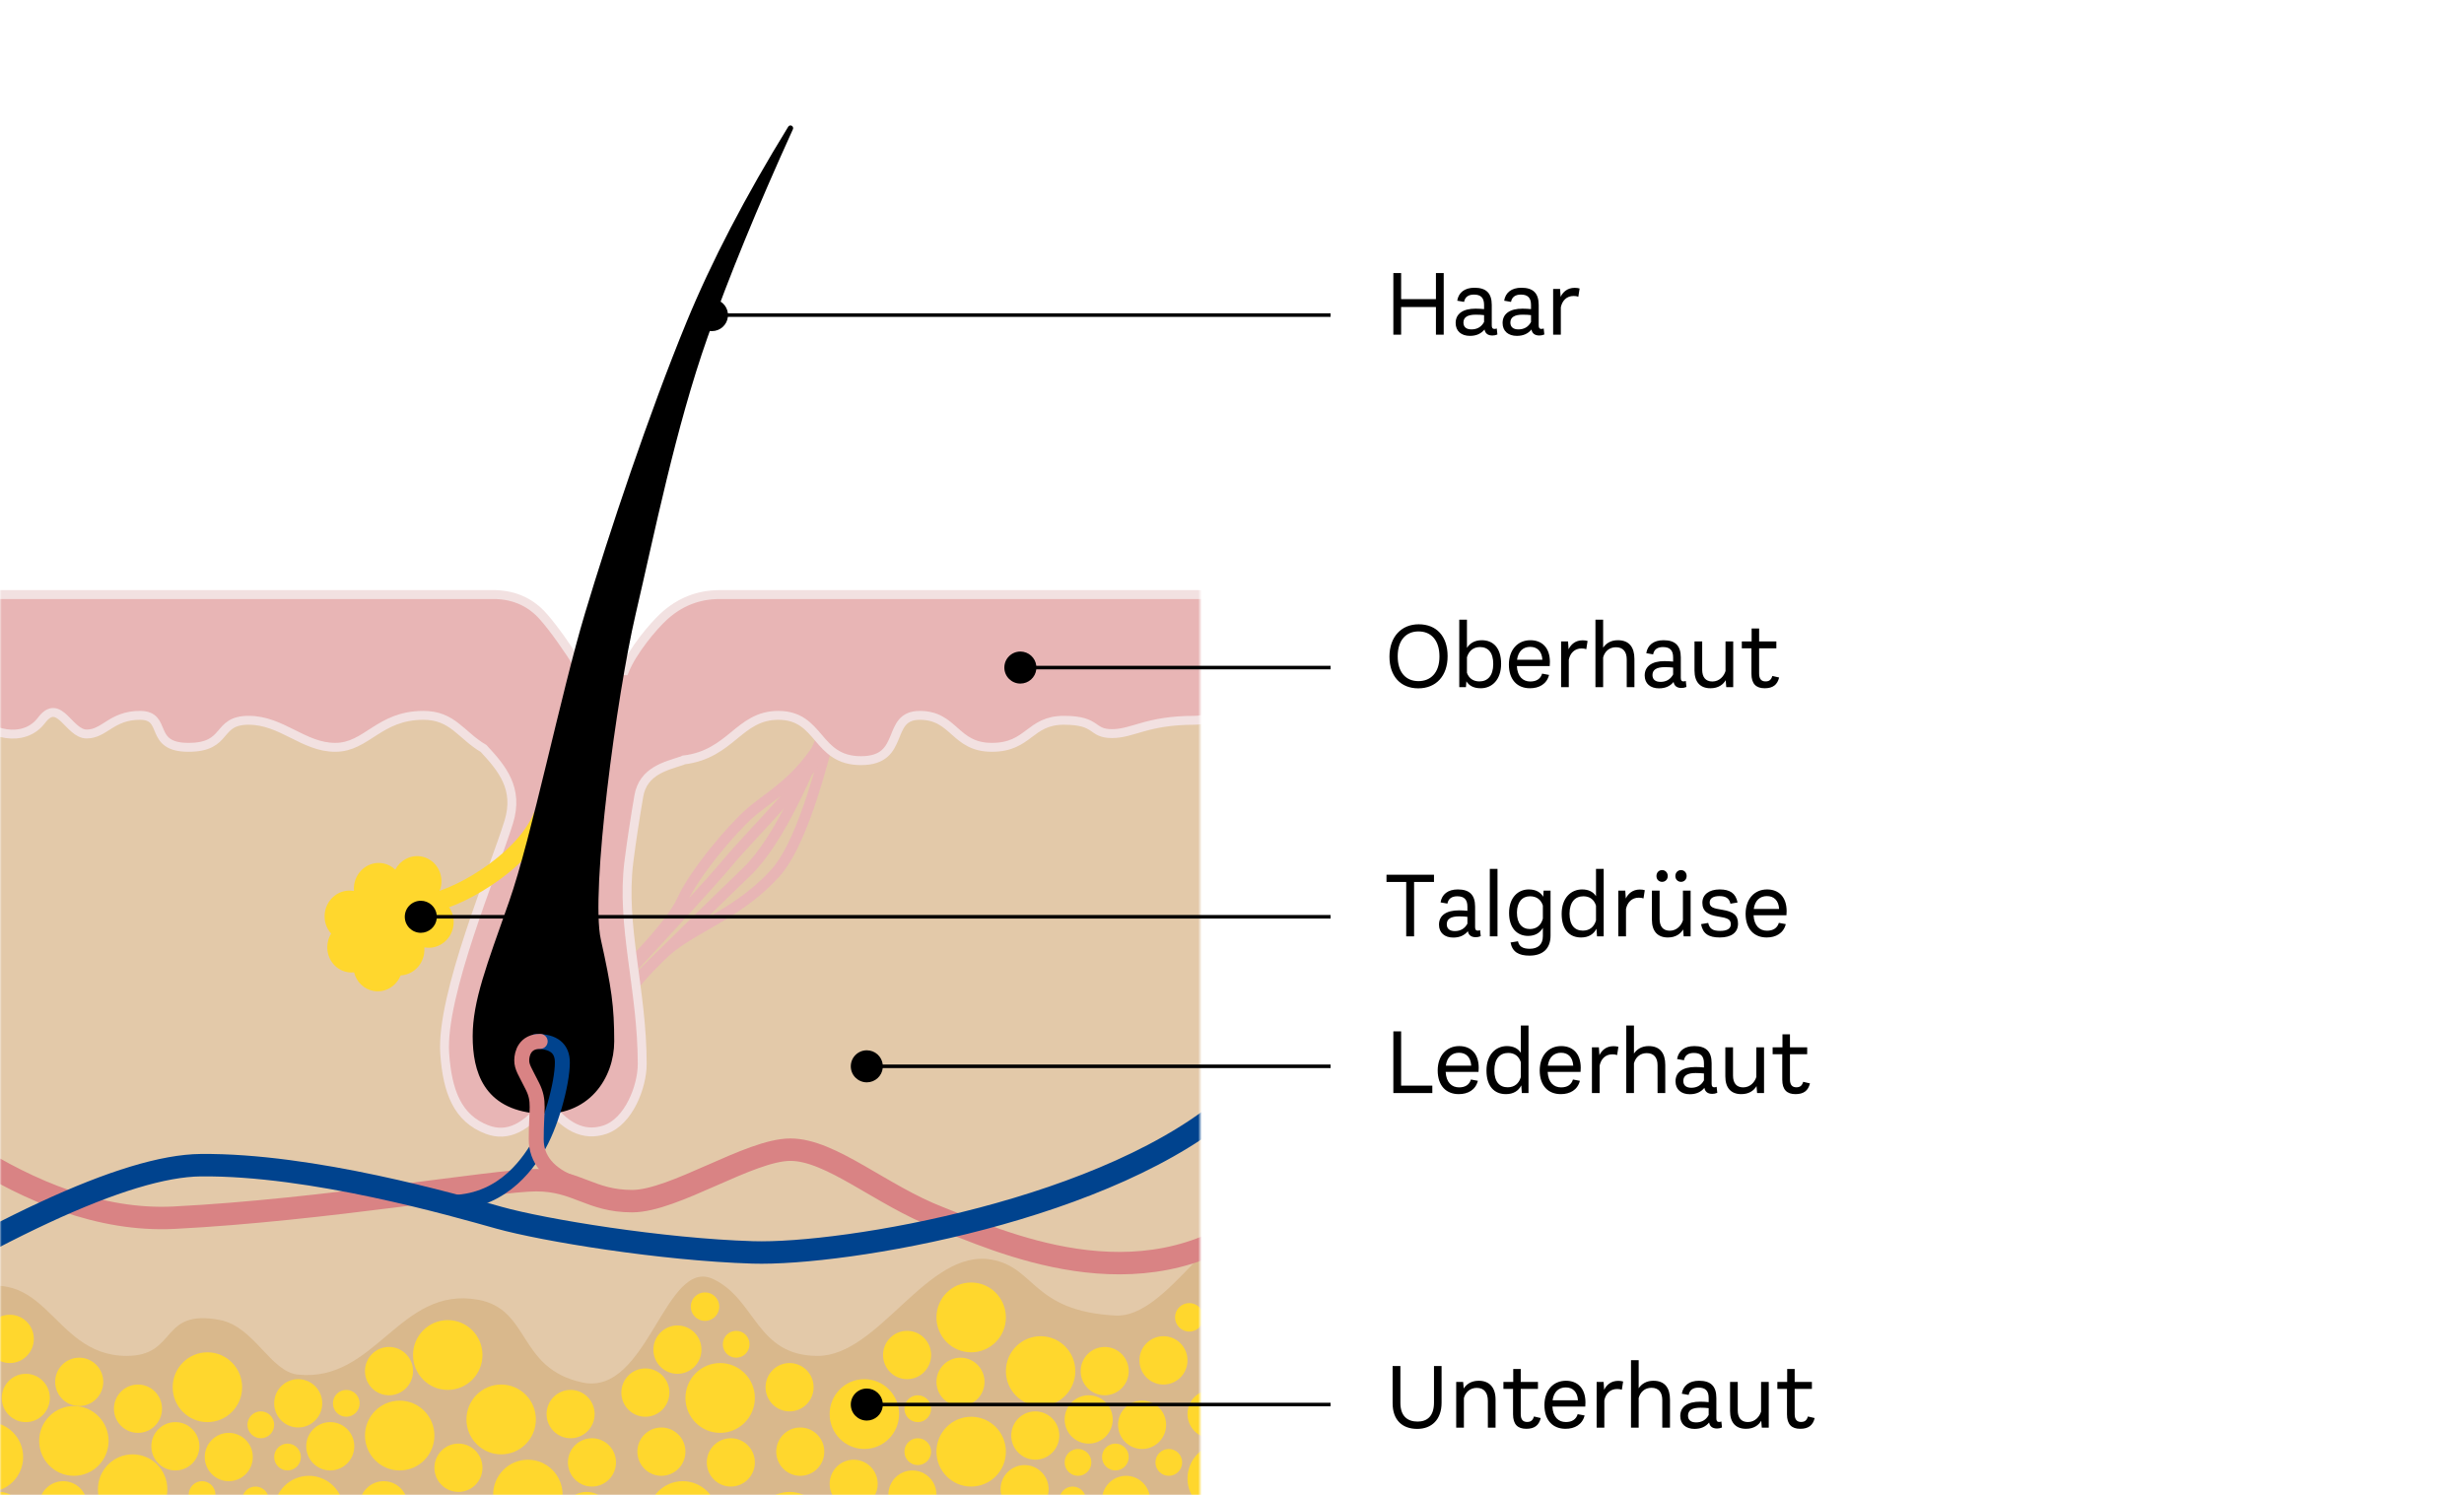 <?xml version="1.0" encoding="UTF-8"?>
<svg xmlns="http://www.w3.org/2000/svg" xmlns:xlink="http://www.w3.org/1999/xlink" width="692px" height="420px" viewBox="0 0 692 420" version="1.1">
  <title>QUESU-3443_QUE_INT_DHT_Illustration_DE_Haut_Fell_20220621</title>
  <desc>Created with Sketch.</desc>
  <defs>
    <rect id="path-1" x="0" y="0" width="337" height="409"></rect>
  </defs>
  <g id="QUESU-3443_QUE_INT_DHT_Illustration_DE_Haut_Fell_20220621" stroke="none" stroke-width="1" fill="none" fill-rule="evenodd">
    <g id="Tier-Special_Haut" transform="translate(0, 11)">
      <g id="Grafik">
        <mask id="mask-2" fill="white">
          <use xlink:href="#path-1"></use>
        </mask>
        <g id="Mask"></g>
        <g mask="url(#mask-2)">
          <g transform="translate(-57, 25)">
            <rect id="Rectangle-Copy-3" stroke="#979797" stroke-width="1.5" fill="#E3C9A9" fill-rule="evenodd" x="29.75" y="150.75" width="379.5" height="247.5"></rect>
            <path d="M225.121,243.018 C231.363,238.236 245.198,224.382 248.619,216.812 C252.04,209.241 262.363,197.012 267.645,192.353 C272.927,187.694 281.33,183.618 288.382,171.388 C293.084,163.235 294.834,157.606 293.634,154.5 C287.412,183.95 281.11,202.197 274.728,209.241 C265.154,219.808 253.63,223.8 245.948,229.624 C240.826,233.506 233.884,241.465 225.121,253.5 C220.96,249.7 220.96,246.206 225.121,243.018 Z" id="Path-103" stroke="#E8B5B5" stroke-width="3" fill="none"></path>
            <path d="M222,249.345 C244.167,225.573 257.303,211.201 261.408,206.23 C267.566,198.773 286.264,180.612 289.192,171.948 C291.145,166.172 293.247,158.856 295.5,150 C285.087,180.805 275.475,200.443 266.665,208.914 C257.854,217.385 243.726,231.247 224.282,250.5" id="Path-104" stroke="#E8B5B5" stroke-width="3" fill="none"></path>
            <path d="M220.363,152.259 C224.154,152.051 228.178,152.062 232.393,152.355 C234.723,146.68 240.435,139.931 243.359,137.23 C247.856,133.077 253.103,131 259.099,131 L409,131 C407.001,154.539 401.505,166.308 392.511,166.308 C379.02,166.308 375.272,170.051 369.276,170.051 C363.28,170.051 365.529,166.308 355.785,166.308 C346.041,166.308 346.041,173.904 335.548,173.904 C325.055,173.904 325.055,164.923 315.312,164.923 C305.568,164.923 311.564,177.646 298.822,177.646 C286.081,177.646 287.58,164.923 275.588,164.923 C264.483,164.923 262.376,175.832 249.033,177.448 C248.893,177.532 248.75,177.598 248.606,177.646 C244.108,179.143 237.608,180.493 236.4,187.631 C235.283,194.239 234.336,200.331 233.615,206.087 C231.358,224.123 237.363,241.926 237.363,262.882 C237.363,269.14 233.615,279.061 226.87,281.306 C220.959,283.274 215.463,280.607 210.381,273.306 C205.047,280.739 199.551,283.406 193.892,281.306 C185.402,278.156 182.649,270.454 181.899,259.975 C180.724,243.544 195.706,208.418 199.888,194.861 C202.767,185.525 198.014,179.82 192.826,174.239 C186.427,170.471 184.178,164.923 175.903,164.923 C163.372,164.923 160.044,173.904 151.14,173.904 C142.236,173.904 136.179,166.308 126.826,166.308 C117.472,166.308 121.369,173.904 109.917,173.904 C98.464,173.904 104.31,164.923 96.306,164.923 C88.301,164.923 86.382,170.162 81.346,170.162 C76.309,170.162 73.671,159.684 68.664,166.308 C63.657,172.933 53.734,170.162 49.237,164.923 C44.74,159.684 38.094,163.426 34.247,170.162 C31.682,174.653 29.933,161.599 29,131 L196.14,131 C201.636,131.162 206.133,133.239 209.631,137.23 C212.525,140.533 216.102,145.542 220.363,152.259 Z" id="Combined-Shape-Copy-8" stroke="#F2E1E1" stroke-width="2.5" fill="#E8B5B5" fill-rule="evenodd"></path>
            <g id="Group-18-Copy" stroke="none" stroke-width="1" fill="none" fill-rule="evenodd" transform="translate(177.63, 215.784) rotate(4) translate(-177.63, -215.784) translate(146.13, 184.284)">
              <g id="Group-14" transform="translate(31.66, 31.699) rotate(5) translate(-31.66, -31.699) translate(3.16, 3.199)">
                <path d="M56.236,0.826 C53.552,13.397 38.178,26.423 29.526,29.821" id="Path-8" stroke="#FFD72D" stroke-width="5.265"></path>
                <path d="M23.781,51.489 C23.062,54.649 20.327,57 17.064,57 C14.232,57 11.799,55.23 10.735,52.698 C10.184,52.845 9.606,52.923 9.011,52.923 C5.199,52.923 2.109,49.715 2.109,45.758 C2.109,44.76 2.305,43.81 2.66,42.948 C1.041,41.636 -1.45519152e-11,39.592 -1.45519152e-11,37.295 C-1.45519152e-11,33.337 3.09,30.129 6.902,30.129 C6.975,30.129 7.048,30.131 7.121,30.133 C6.978,29.559 6.902,28.958 6.902,28.338 C6.902,24.381 9.993,21.172 13.805,21.172 C15.225,21.172 16.546,21.618 17.643,22.382 C18.587,19.591 21.147,17.59 24.158,17.59 C27.97,17.59 31.06,20.798 31.06,24.755 C31.06,26.06 30.724,27.284 30.137,28.338 C30.146,28.355 30.156,28.372 30.165,28.389 C33.586,28.815 36.237,31.838 36.237,35.503 C36.237,39.461 33.147,42.669 29.335,42.669 C29.262,42.669 29.189,42.668 29.116,42.665 C29.259,43.239 29.335,43.841 29.335,44.46 C29.335,47.939 26.947,50.838 23.781,51.489 Z" id="Combined-Shape" fill="#FFD72D"></path>
              </g>
            </g>
            <path d="M42.749,329.054 C70.246,314.618 70.246,344.834 92.579,344.834 C106.959,344.834 101.765,331.502 118.756,334.749 C128.415,336.595 132.927,349.305 140.699,350.094 C162.523,352.31 169.181,325.113 191.22,329.054 C206.11,331.716 202.267,348.405 220.609,352.31 C238.95,356.215 243.787,316.772 257.381,323.293 C269.389,329.054 269.389,344.834 286.65,344.834 C303.91,344.834 317.419,314.618 335.43,317.782 C347.89,319.971 346.8,332.216 370.22,333.503 C384.96,334.314 398.548,304.459 412.728,305.007 C434.241,305.839 437.743,341.844 423.234,413.021 L42.749,418 C24.417,368.326 24.417,338.678 42.749,329.054 Z" id="Path-99-Copy" stroke="none" fill="#D9B88C" fill-rule="evenodd"></path>
            <g id="Group-19" stroke="none" stroke-width="1" fill="none" fill-rule="evenodd" transform="translate(41, 323)">
              <ellipse id="Oval-Copy-33" fill="#FFD72D" cx="144.75" cy="53.256" rx="6.75" ry="6.787"></ellipse>
              <ellipse id="Oval-Copy-27" fill="#FFD72D" cx="288.75" cy="48.732" rx="9.75" ry="9.803"></ellipse>
              <ellipse id="Oval-Copy-34" fill="#FFD72D" cx="141.75" cy="21.584" rx="9.75" ry="9.803"></ellipse>
              <ellipse id="Oval-Copy-35" fill="#FFD72D" cx="156.75" cy="39.683" rx="9.75" ry="9.803"></ellipse>
              <ellipse id="Oval-Copy-39" fill="#FFD72D" cx="12.75" cy="50.24" rx="9.75" ry="9.803"></ellipse>
              <ellipse id="Oval-Copy-42" fill="#FFD72D" cx="303.75" cy="59.289" rx="6.75" ry="6.787"></ellipse>
              <ellipse id="Oval-Copy-44" fill="#FFD72D" cx="326.25" cy="26.109" rx="6.75" ry="6.787"></ellipse>
              <ellipse id="Oval-Copy-45" fill="#FFD72D" cx="206.25" cy="20.076" rx="6.75" ry="6.787"></ellipse>
              <ellipse id="Oval-Copy-46" fill="#FFD72D" cx="356.25" cy="38.174" rx="6.75" ry="6.787"></ellipse>
              <ellipse id="Oval-Copy-49" fill="#FFD72D" cx="342.75" cy="23.092" rx="6.75" ry="6.787"></ellipse>
              <ellipse id="Oval-Copy-50" fill="#FFD72D" cx="336.75" cy="41.191" rx="6.75" ry="6.787"></ellipse>
              <ellipse id="Oval-Copy-51" fill="#FFD72D" cx="332.25" cy="62.306" rx="6.75" ry="6.787"></ellipse>
              <ellipse id="Oval-Copy-52" fill="#FFD72D" cx="321.75" cy="39.683" rx="6.75" ry="6.787"></ellipse>
              <ellipse id="Oval-Copy-53" fill="#FFD72D" cx="306.75" cy="44.207" rx="6.75" ry="6.787"></ellipse>
              <ellipse id="Oval-Copy-54" fill="#FFD72D" cx="285.75" cy="29.125" rx="6.75" ry="6.787"></ellipse>
              <ellipse id="Oval-Copy-55" fill="#FFD72D" cx="272.25" cy="60.797" rx="6.75" ry="6.787"></ellipse>
              <ellipse id="Oval-Copy-57" fill="#FFD72D" cx="197.25" cy="32.142" rx="6.75" ry="6.787"></ellipse>
              <ellipse id="Oval-Copy-58" fill="#FFD72D" cx="237.75" cy="30.633" rx="6.75" ry="6.787"></ellipse>
              <ellipse id="Oval-Copy-59" fill="#FFD72D" cx="255.75" cy="57.781" rx="6.75" ry="6.787"></ellipse>
              <ellipse id="Oval-Copy-60" fill="#FFD72D" cx="240.75" cy="48.732" rx="6.75" ry="6.787"></ellipse>
              <ellipse id="Oval-Copy-61" fill="#FFD72D" cx="221.25" cy="51.748" rx="6.75" ry="6.787"></ellipse>
              <ellipse id="Oval-Copy-62" fill="#FFD72D" cx="201.75" cy="48.732" rx="6.75" ry="6.787"></ellipse>
              <ellipse id="Oval-Copy-63" fill="#FFD72D" cx="182.25" cy="51.748" rx="6.75" ry="6.787"></ellipse>
              <ellipse id="Oval-Copy-64" fill="#FFD72D" cx="180.75" cy="66.83" rx="6.75" ry="6.787"></ellipse>
              <ellipse id="Oval-Copy-65" fill="#FFD72D" cx="176.25" cy="38.174" rx="6.75" ry="6.787"></ellipse>
              <ellipse id="Oval-Copy-66" fill="#FFD72D" cx="38.25" cy="29.125" rx="6.75" ry="6.787"></ellipse>
              <ellipse id="Oval-Copy-69" fill="#FFD72D" cx="125.25" cy="26.109" rx="6.75" ry="6.787"></ellipse>
              <ellipse id="Oval-Copy-71" fill="#FFD72D" cx="108.75" cy="47.224" rx="6.75" ry="6.787"></ellipse>
              <ellipse id="Oval-Copy-73" fill="#FFD72D" cx="123.75" cy="63.814" rx="6.75" ry="6.787"></ellipse>
              <ellipse id="Oval-Copy-75" fill="#FFD72D" cx="99.75" cy="35.158" rx="6.75" ry="6.787"></ellipse>
              <ellipse id="Oval-Copy-76" fill="#FFD72D" cx="18.75" cy="17.06" rx="6.75" ry="6.787"></ellipse>
              <ellipse id="Oval-Copy-77" fill="#FFD72D" cx="270.75" cy="21.584" rx="6.75" ry="6.787"></ellipse>
              <ellipse id="Oval-Copy-78" fill="#FFD72D" cx="222.75" cy="18.568" rx="3.75" ry="3.77"></ellipse>
              <ellipse id="Oval-Copy-79" fill="#FFD72D" cx="273.75" cy="36.666" rx="3.75" ry="3.77"></ellipse>
              <ellipse id="Oval-Copy-81" fill="#FFD72D" cx="113.25" cy="35.158" rx="3.75" ry="3.77"></ellipse>
              <ellipse id="Oval-Copy-82" fill="#FFD72D" cx="89.25" cy="41.191" rx="3.75" ry="3.77"></ellipse>
              <ellipse id="Oval-Copy-83" fill="#FFD72D" cx="96.75" cy="50.24" rx="3.75" ry="3.77"></ellipse>
              <ellipse id="Oval-Copy-84" fill="#FFD72D" cx="87.75" cy="62.306" rx="3.75" ry="3.77"></ellipse>
              <ellipse id="Oval-Copy-85" fill="#FFD72D" cx="72.75" cy="60.797" rx="3.75" ry="3.77"></ellipse>
              <ellipse id="Oval-Copy-88" fill="#FFD72D" cx="273.75" cy="48.732" rx="3.75" ry="3.77"></ellipse>
              <ellipse id="Oval-Copy-89" fill="#FFD72D" cx="23.25" cy="33.65" rx="6.75" ry="6.787"></ellipse>
              <ellipse id="Oval-Copy-90" fill="#FFD72D" cx="15.75" cy="66.83" rx="6.75" ry="6.787"></ellipse>
              <ellipse id="Oval-Copy-91" fill="#FFD72D" cx="33.75" cy="63.814" rx="6.75" ry="6.787"></ellipse>
              <ellipse id="Oval-Copy-92" fill="#FFD72D" cx="80.25" cy="50.24" rx="6.75" ry="6.787"></ellipse>
              <ellipse id="Oval-Copy-93" fill="#FFD72D" cx="65.25" cy="47.224" rx="6.75" ry="6.787"></ellipse>
              <ellipse id="Oval-Copy-94" fill="#FFD72D" cx="54.75" cy="36.666" rx="6.75" ry="6.787"></ellipse>
              <ellipse id="Oval-Copy-95" fill="#FFD72D" cx="258.75" cy="38.174" rx="9.75" ry="9.803"></ellipse>
              <ellipse id="Oval-Copy-96" fill="#FFD72D" cx="207.75" cy="66.83" rx="9.75" ry="9.803"></ellipse>
              <ellipse id="Oval-Copy-98" fill="#FFD72D" cx="36.75" cy="45.715" rx="9.75" ry="9.803"></ellipse>
              <ellipse id="Oval-Copy-99" fill="#FFD72D" cx="237.75" cy="69.847" rx="9.75" ry="9.803"></ellipse>
              <ellipse id="Oval-Copy-100" fill="#FFD72D" cx="359.25" cy="56.273" rx="9.75" ry="9.803"></ellipse>
              <ellipse id="Oval-Copy-103" fill="#FFD72D" cx="368.25" cy="20.076" rx="9.75" ry="9.803"></ellipse>
              <ellipse id="Oval-Copy-104" fill="#FFD72D" cx="164.25" cy="60.797" rx="9.75" ry="9.803"></ellipse>
              <ellipse id="Oval-Copy-105" fill="#FFD72D" cx="102.75" cy="65.322" rx="9.75" ry="9.803"></ellipse>
              <ellipse id="Oval-Copy-106" fill="#FFD72D" cx="308.25" cy="26.109" rx="9.75" ry="9.803"></ellipse>
              <ellipse id="Oval-Copy-107" fill="#FFD72D" cx="288.75" cy="11.027" rx="9.75" ry="9.803"></ellipse>
              <ellipse id="Oval-Copy-108" fill="#FFD72D" cx="218.25" cy="33.65" rx="9.75" ry="9.803"></ellipse>
              <ellipse id="Oval-Copy-109" fill="#FFD72D" cx="74.25" cy="30.633" rx="9.75" ry="9.803"></ellipse>
              <ellipse id="Oval-Copy-110" fill="#FFD72D" cx="128.25" cy="44.207" rx="9.75" ry="9.803"></ellipse>
              <ellipse id="Oval-Copy-111" fill="#FFD72D" cx="53.25" cy="59.289" rx="9.75" ry="9.803"></ellipse>
              <ellipse id="Oval-Copy-112" fill="#FFD72D" cx="318.75" cy="51.748" rx="3.75" ry="3.77"></ellipse>
              <ellipse id="Oval-Copy-113" fill="#FFD72D" cx="344.25" cy="51.748" rx="3.75" ry="3.77"></ellipse>
              <ellipse id="Oval-Copy-115" fill="#FFD72D" cx="329.25" cy="50.24" rx="3.75" ry="3.77"></ellipse>
              <ellipse id="Oval-Copy-116" fill="#FFD72D" cx="317.25" cy="62.306" rx="3.75" ry="3.77"></ellipse>
            </g>
            <circle id="Oval-Copy-48" stroke="none" fill="#EF7D17" fill-rule="evenodd" cx="412" cy="324" r="7"></circle>
            <circle id="Oval-Copy-80" stroke="none" fill="#FFD72D" fill-rule="evenodd" cx="255" cy="331" r="4"></circle>
            <circle id="Oval-Copy-86" stroke="none" fill="#FFD72D" fill-rule="evenodd" cx="399" cy="328" r="4"></circle>
            <circle id="Oval-Copy-87" stroke="none" fill="#FFD72D" fill-rule="evenodd" cx="391" cy="334" r="4"></circle>
            <g id="Group-17-Copy" stroke="none" stroke-width="1" fill="none" fill-rule="evenodd">
              <path d="M279,0 C267,19.5 257.5,37.75 250.5,54.75 C240,80.25 228.75,114 222,136.5 C215.25,159 207,199.5 200.67,217.5 C194.34,235.5 190.5,245.318 190.5,255.068 C190.5,264.818 193.5,274.766 207.75,276 C222,277.234 228.75,266.25 228.75,256.5 C228.75,246.75 228,241.5 225,228 C222,214.5 229.5,159 234.75,136.5 C240,114 246,84 255,58.5 C261,41.5 269,22 279,0 Z" id="Path-101" stroke="#000000" stroke-width="1.5" fill="#000000" stroke-linejoin="round"></path>
              <g id="Group-12" transform="translate(0, 256.5)">
                <path d="M15.727,5.913 C26.17,14.696 64.04,51.625 105.853,49.518 C147.667,47.411 196.148,38.982 207.597,38.982 C219.046,38.982 222.737,44.87 234.522,44.87 C246.306,44.87 267.527,30.411 278.977,30.411 C290.426,30.411 304.434,43.196 320.79,49.518 C337.146,55.839 376.946,74.772 409.952,49.518" id="Path-105" stroke="#D98384" stroke-width="6.3"></path>
                <path d="M4.26325641e-14,87.446 C54.744,52.525 92.545,34.966 113.402,34.768 C144.689,34.471 184.531,45.999 197.112,49.518 C209.694,53.037 242.867,58.479 268.408,59.266 C293.949,60.054 369.313,47.466 403.787,16.358" id="Path-106" stroke="#00438E" stroke-width="6.3"></path>
                <path d="M207.597,8.89954777e-13 C212.49,8.89954777e-13 214.936,1.971 214.936,5.913 C214.936,11.826 211.665,23.923 207.597,30.411 C203.529,36.898 194.931,47.411 178.408,44.87" id="Path-107" stroke="#00438E" stroke-width="4.2" stroke-linecap="round"></path>
                <path d="M218.082,40.008 C211.092,37.31 207.597,33.128 207.597,27.463 C207.597,18.964 208.645,16.857 206.548,12.643 C204.452,8.429 203.529,7.276 203.529,5.322 C203.529,3.368 204.452,2.66453526e-14 208.708,2.66453526e-14" id="Path-108" stroke="#D98384" stroke-width="4.2" stroke-linecap="round"></path>
              </g>
            </g>
          </g>
        </g>
      </g>
      <path id="Line-2-Copy-14" d="M291.038,176 L373.179,176 L373.679,176 L373.679,177 L373.179,177 L291.038,177 C290.789,179.25 288.881,181 286.565,181 C284.08,181 282.065,178.985 282.065,176.5 C282.065,174.015 284.08,172 286.565,172 C288.881,172 290.789,173.75 291.038,176 Z" fill="#000000" fill-rule="nonzero"></path>
      <path id="Line-2-Copy-21" d="M247.912,383 L373.179,383 L373.679,383 L373.679,384 L373.179,384 L247.912,384 C247.663,386.25 245.756,388 243.44,388 C240.954,388 238.94,385.985 238.94,383.5 C238.94,381.015 240.954,379 243.44,379 C245.756,379 247.663,380.75 247.912,383 Z" fill="#000000" fill-rule="nonzero"></path>
      <path id="Line-2-Copy-22" d="M247.912,288 L373.179,288 L373.679,288 L373.679,289 L373.179,289 L247.912,289 C247.663,291.25 245.756,293 243.44,293 C240.954,293 238.94,290.985 238.94,288.5 C238.94,286.015 240.954,284 243.44,284 C245.756,284 247.663,285.75 247.912,288 Z" fill="#000000" fill-rule="nonzero"></path>
      <path d="M398.308,182.338 C393.394,182.338 390.222,178.984 390.222,173.42 C390.222,167.856 393.576,164.346 398.438,164.346 C403.404,164.346 406.55,167.674 406.55,173.29 C406.55,178.906 403.274,182.338 398.308,182.338 Z M398.386,180.31 C401.74,180.31 404.262,178.022 404.262,173.394 C404.262,168.766 401.87,166.348 398.386,166.348 C394.928,166.348 392.536,168.766 392.536,173.316 C392.536,177.892 394.85,180.31 398.386,180.31 Z M416.144,168.818 C419.368,168.818 421.578,171.002 421.578,175.448 C421.578,179.972 418.978,182.312 415.858,182.312 C413.96,182.312 412.608,181.636 411.828,180.362 L411.698,182 L409.826,182 L409.826,163.046 L411.984,163.046 L411.984,170.976 C412.816,169.624 414.246,168.818 416.144,168.818 Z M419.368,175.552 C419.394,172.276 417.938,170.742 415.65,170.742 C413.752,170.742 412.504,171.86 411.984,173.602 L411.984,177.97 C412.53,179.53 413.752,180.388 415.494,180.388 C417.808,180.388 419.342,178.802 419.368,175.552 Z M435.28,174.928 C435.28,175.37 435.254,175.708 435.228,176.072 L425.998,176.072 C426.154,179.036 427.714,180.414 429.768,180.414 C431.484,180.414 432.654,179.686 433.096,178.204 L435.046,178.568 C434.396,181.142 432.238,182.312 429.69,182.312 C426.18,182.312 423.762,179.998 423.762,175.63 C423.788,171.47 426.258,168.818 429.794,168.818 C433.018,168.818 435.28,170.872 435.28,174.928 Z M429.742,170.69 C427.818,170.69 426.388,171.86 426.05,174.304 L433.174,174.304 C433.018,171.86 431.692,170.69 429.742,170.69 Z M444.484,168.844 C445.004,168.844 445.42,168.896 445.862,169.026 L445.498,171.34 C445.056,171.184 444.718,171.132 444.172,171.132 C442.222,171.132 440.974,172.432 440.584,174.304 L440.584,182 L438.426,182 L438.426,169.156 L440.376,169.156 L440.532,171.366 C441.182,170.014 442.43,168.844 444.484,168.844 Z M454.364,168.818 C457.562,168.818 459.018,170.82 459.018,174.096 L459.018,182 L456.86,182 L456.86,174.226 C456.86,172.094 455.872,170.794 453.818,170.794 C451.946,170.794 450.672,171.99 450.23,173.654 L450.23,182 L448.072,182 L448.072,163.046 L450.23,163.046 L450.23,170.924 C451.036,169.728 452.362,168.818 454.364,168.818 Z M473.448,180.258 L473.63,181.948 C473.136,182.156 472.668,182.234 472.226,182.234 C470.978,182.234 470.198,181.662 470.016,180.544 C469.054,181.714 467.728,182.338 465.908,182.338 C463.516,182.338 461.904,181.012 461.904,178.724 C461.904,176.098 463.984,174.694 467.494,174.694 C468.378,174.694 469.08,174.746 469.886,174.824 L469.886,173.654 C469.886,171.652 468.976,170.742 467.052,170.742 C465.518,170.742 464.53,171.392 464.27,172.796 L462.346,172.458 C462.71,170.196 464.4,168.818 467.182,168.818 C470.484,168.818 472.044,170.352 472.044,173.654 L472.044,179.374 C472.044,180.076 472.252,180.388 472.772,180.388 C473.084,180.388 473.24,180.336 473.448,180.258 Z M466.35,180.518 C467.91,180.518 469.132,179.842 469.886,178.438 L469.886,176.514 C469.314,176.436 468.534,176.384 467.546,176.384 C465.284,176.384 464.088,177.086 464.088,178.594 C464.088,179.894 464.946,180.518 466.35,180.518 Z M484.602,169.156 L486.76,169.156 L486.76,182 L484.81,182 L484.654,180.05 C483.952,181.246 482.626,182.312 480.364,182.312 C477.478,182.312 475.892,180.544 475.892,177.346 L475.892,169.156 L478.05,169.156 L478.05,177.112 C478.05,179.166 478.986,180.414 480.91,180.414 C482.912,180.414 484.186,178.88 484.602,177.476 L484.602,169.156 Z M497.758,178.854 L499.656,179.296 C499.162,181.324 497.914,182.312 495.6,182.312 C493.182,182.312 491.882,181.064 491.882,178.256 L491.882,171.106 L489.178,171.106 L489.178,169.156 L491.934,169.156 L491.934,165.516 L494.04,165.516 L494.04,169.156 L498.876,169.156 L498.876,171.106 L494.04,171.106 L494.04,178.204 C494.04,179.79 494.742,180.388 495.834,180.388 C496.848,180.388 497.42,179.972 497.758,178.854 Z" id="Oberhaut" fill="#000000"></path>
      <path id="Line-2-Copy-16" d="M122.655,246 L373.179,246 L373.679,246 L373.679,247 L373.179,247 L122.655,247 C122.406,249.25 120.498,251 118.182,251 C115.697,251 113.682,248.985 113.682,246.5 C113.682,244.015 115.697,242 118.182,242 C120.498,242 122.406,243.75 122.655,246 Z" fill="#000000" fill-rule="nonzero"></path>
      <path d="M402.728,234.684 L402.728,236.712 L397.138,236.712 L397.138,252 L394.928,252 L394.928,236.712 L389.39,236.712 L389.39,234.684 L402.728,234.684 Z M415.676,250.258 L415.858,251.948 C415.364,252.156 414.896,252.234 414.454,252.234 C413.206,252.234 412.426,251.662 412.244,250.544 C411.282,251.714 409.956,252.338 408.136,252.338 C405.744,252.338 404.132,251.012 404.132,248.724 C404.132,246.098 406.212,244.694 409.722,244.694 C410.606,244.694 411.308,244.746 412.114,244.824 L412.114,243.654 C412.114,241.652 411.204,240.742 409.28,240.742 C407.746,240.742 406.758,241.392 406.498,242.796 L404.574,242.458 C404.938,240.196 406.628,238.818 409.41,238.818 C412.712,238.818 414.272,240.352 414.272,243.654 L414.272,249.374 C414.272,250.076 414.48,250.388 415,250.388 C415.312,250.388 415.468,250.336 415.676,250.258 Z M408.578,250.518 C410.138,250.518 411.36,249.842 412.114,248.438 L412.114,246.514 C411.542,246.436 410.762,246.384 409.774,246.384 C407.512,246.384 406.316,247.086 406.316,248.594 C406.316,249.894 407.174,250.518 408.578,250.518 Z M418.406,252 L418.406,233.046 L420.564,233.046 L420.564,252 L418.406,252 Z M433.512,239.156 L435.462,239.156 L435.462,251.792 C435.462,255.458 433.278,257.408 429.534,257.408 C426.518,257.408 424.724,256.368 424.23,253.716 L426.31,253.378 C426.622,254.782 427.584,255.484 429.612,255.484 C431.926,255.484 433.304,254.288 433.304,251.922 L433.304,249.608 C432.55,250.934 431.198,251.87 429.17,251.87 C426.102,251.87 423.814,249.712 423.814,245.422 C423.814,241.028 426.388,238.818 429.352,238.818 C431.354,238.818 432.654,239.624 433.408,240.872 L433.512,239.156 Z M429.664,249.946 C431.588,249.946 432.836,248.802 433.304,247.008 L433.304,243.342 C432.81,241.782 431.64,240.742 429.716,240.742 C427.506,240.742 426.05,242.328 426.024,245.292 C425.998,248.334 427.454,249.946 429.664,249.946 Z M448.228,233.046 L450.386,233.046 L450.386,252 L448.514,252 L448.358,249.842 C447.578,251.402 446.122,252.312 444.042,252.312 C440.818,252.312 438.582,250.154 438.582,245.682 C438.582,241.184 441.208,238.818 444.328,238.818 C446.148,238.818 447.448,239.494 448.228,240.716 L448.228,233.046 Z M444.536,250.388 C446.486,250.388 447.708,249.296 448.228,247.528 L448.228,243.368 C447.708,241.678 446.486,240.742 444.692,240.742 C442.378,240.742 440.818,242.328 440.792,245.604 C440.792,248.854 442.248,250.388 444.536,250.388 Z M460.552,238.844 C461.072,238.844 461.488,238.896 461.93,239.026 L461.566,241.34 C461.124,241.184 460.786,241.132 460.24,241.132 C458.29,241.132 457.042,242.432 456.652,244.304 L456.652,252 L454.494,252 L454.494,239.156 L456.444,239.156 L456.6,241.366 C457.25,240.014 458.498,238.844 460.552,238.844 Z M466.792,236.686 C465.882,236.686 465.206,236.01 465.206,235.048 C465.206,234.086 465.882,233.384 466.792,233.384 C467.676,233.384 468.378,234.086 468.378,235.048 C468.378,236.01 467.676,236.686 466.792,236.686 Z M472.096,236.686 C471.238,236.686 470.51,236.01 470.51,235.048 C470.51,234.086 471.238,233.384 472.096,233.384 C473.006,233.384 473.682,234.086 473.682,235.048 C473.682,236.01 473.006,236.686 472.096,236.686 Z M472.642,239.156 L474.8,239.156 L474.8,252 L472.85,252 L472.694,250.05 C471.992,251.246 470.666,252.312 468.404,252.312 C465.518,252.312 463.932,250.544 463.932,247.346 L463.932,239.156 L466.09,239.156 L466.09,247.112 C466.09,249.166 467.026,250.414 468.95,250.414 C470.952,250.414 472.226,248.88 472.642,247.476 L472.642,239.156 Z M482.99,252.312 C479.844,252.312 478.206,251.22 477.738,248.568 L479.74,248.23 C480.13,249.894 481.04,250.466 483.12,250.466 C484.992,250.466 486.084,249.868 486.084,248.62 C486.084,247.216 485.252,246.852 482.47,246.41 C479.61,245.968 478.102,244.928 478.102,242.562 C478.102,240.222 480.026,238.818 482.964,238.818 C485.798,238.818 487.462,239.858 487.982,242.484 L485.98,242.822 C485.668,241.288 484.654,240.69 482.886,240.69 C481.118,240.69 480.156,241.34 480.156,242.484 C480.156,243.758 481.04,244.148 483.692,244.538 C486.786,245.032 488.112,246.02 488.112,248.438 C488.112,250.908 486.266,252.312 482.99,252.312 Z M501.762,244.928 C501.762,245.37 501.736,245.708 501.71,246.072 L492.48,246.072 C492.636,249.036 494.196,250.414 496.25,250.414 C497.966,250.414 499.136,249.686 499.578,248.204 L501.528,248.568 C500.878,251.142 498.72,252.312 496.172,252.312 C492.662,252.312 490.244,249.998 490.244,245.63 C490.27,241.47 492.74,238.818 496.276,238.818 C499.5,238.818 501.762,240.872 501.762,244.928 Z M496.224,240.69 C494.3,240.69 492.87,241.86 492.532,244.304 L499.656,244.304 C499.5,241.86 498.174,240.69 496.224,240.69 Z" id="Talgdrüse" fill="#000000"></path>
      <path id="Line-2-Copy-15" d="M204.424,77 L373.179,77 L373.679,77 L373.679,78 L373.179,78 L204.424,78 C204.175,80.25 202.267,82 199.951,82 C197.466,82 195.451,79.985 195.451,77.5 C195.451,75.015 197.466,73 199.951,73 C202.267,73 204.175,74.75 204.424,77 Z" fill="#000000" fill-rule="nonzero"></path>
      <path d="M403.274,65.684 L405.458,65.684 L405.458,83 L403.274,83 L403.274,75.226 L393.498,75.226 L393.498,83 L391.314,83 L391.314,65.684 L393.498,65.684 L393.498,73.016 L403.274,73.016 L403.274,65.684 Z M420.356,81.258 L420.538,82.948 C420.044,83.156 419.576,83.234 419.134,83.234 C417.886,83.234 417.106,82.662 416.924,81.544 C415.962,82.714 414.636,83.338 412.816,83.338 C410.424,83.338 408.812,82.012 408.812,79.724 C408.812,77.098 410.892,75.694 414.402,75.694 C415.286,75.694 415.988,75.746 416.794,75.824 L416.794,74.654 C416.794,72.652 415.884,71.742 413.96,71.742 C412.426,71.742 411.438,72.392 411.178,73.796 L409.254,73.458 C409.618,71.196 411.308,69.818 414.09,69.818 C417.392,69.818 418.952,71.352 418.952,74.654 L418.952,80.374 C418.952,81.076 419.16,81.388 419.68,81.388 C419.992,81.388 420.148,81.336 420.356,81.258 Z M413.258,81.518 C414.818,81.518 416.04,80.842 416.794,79.438 L416.794,77.514 C416.222,77.436 415.442,77.384 414.454,77.384 C412.192,77.384 410.996,78.086 410.996,79.594 C410.996,80.894 411.854,81.518 413.258,81.518 Z M433.538,81.258 L433.72,82.948 C433.226,83.156 432.758,83.234 432.316,83.234 C431.068,83.234 430.288,82.662 430.106,81.544 C429.144,82.714 427.818,83.338 425.998,83.338 C423.606,83.338 421.994,82.012 421.994,79.724 C421.994,77.098 424.074,75.694 427.584,75.694 C428.468,75.694 429.17,75.746 429.976,75.824 L429.976,74.654 C429.976,72.652 429.066,71.742 427.142,71.742 C425.608,71.742 424.62,72.392 424.36,73.796 L422.436,73.458 C422.8,71.196 424.49,69.818 427.272,69.818 C430.574,69.818 432.134,71.352 432.134,74.654 L432.134,80.374 C432.134,81.076 432.342,81.388 432.862,81.388 C433.174,81.388 433.33,81.336 433.538,81.258 Z M426.44,81.518 C428,81.518 429.222,80.842 429.976,79.438 L429.976,77.514 C429.404,77.436 428.624,77.384 427.636,77.384 C425.374,77.384 424.178,78.086 424.178,79.594 C424.178,80.894 425.036,81.518 426.44,81.518 Z M442.248,69.844 C442.768,69.844 443.184,69.896 443.626,70.026 L443.262,72.34 C442.82,72.184 442.482,72.132 441.936,72.132 C439.986,72.132 438.738,73.432 438.348,75.304 L438.348,83 L436.19,83 L436.19,70.156 L438.14,70.156 L438.296,72.366 C438.946,71.014 440.194,69.844 442.248,69.844 Z" id="Haar" fill="#000000"></path>
      <path d="M402.728,372.684 L404.86,372.684 L404.86,382.98 C404.86,387.712 402.078,390.338 398.022,390.338 C393.836,390.338 391.106,387.868 391.106,383.11 L391.106,372.684 L393.29,372.684 L393.29,383.006 C393.29,386.672 395.188,388.284 398.126,388.284 C400.804,388.284 402.728,386.776 402.728,382.928 L402.728,372.684 Z M415.286,376.818 C418.302,376.818 420.018,378.716 420.018,382.096 L420.018,390 L417.86,390 L417.86,382.512 C417.86,380.198 416.846,378.82 414.74,378.82 C412.738,378.82 411.49,380.198 411.126,381.68 L411.126,390 L408.968,390 L408.968,377.156 L410.918,377.156 L411.074,379.002 C411.828,377.806 413.18,376.818 415.286,376.818 Z M430.808,386.854 L432.706,387.296 C432.212,389.324 430.964,390.312 428.65,390.312 C426.232,390.312 424.932,389.064 424.932,386.256 L424.932,379.106 L422.228,379.106 L422.228,377.156 L424.984,377.156 L424.984,373.516 L427.09,373.516 L427.09,377.156 L431.926,377.156 L431.926,379.106 L427.09,379.106 L427.09,386.204 C427.09,387.79 427.792,388.388 428.884,388.388 C429.898,388.388 430.47,387.972 430.808,386.854 Z M445.264,382.928 C445.264,383.37 445.238,383.708 445.212,384.072 L435.982,384.072 C436.138,387.036 437.698,388.414 439.752,388.414 C441.468,388.414 442.638,387.686 443.08,386.204 L445.03,386.568 C444.38,389.142 442.222,390.312 439.674,390.312 C436.164,390.312 433.746,387.998 433.746,383.63 C433.772,379.47 436.242,376.818 439.778,376.818 C443.002,376.818 445.264,378.872 445.264,382.928 Z M439.726,378.69 C437.802,378.69 436.372,379.86 436.034,382.304 L443.158,382.304 C443.002,379.86 441.676,378.69 439.726,378.69 Z M454.468,376.844 C454.988,376.844 455.404,376.896 455.846,377.026 L455.482,379.34 C455.04,379.184 454.702,379.132 454.156,379.132 C452.206,379.132 450.958,380.432 450.568,382.304 L450.568,390 L448.41,390 L448.41,377.156 L450.36,377.156 L450.516,379.366 C451.166,378.014 452.414,376.844 454.468,376.844 Z M464.348,376.818 C467.546,376.818 469.002,378.82 469.002,382.096 L469.002,390 L466.844,390 L466.844,382.226 C466.844,380.094 465.856,378.794 463.802,378.794 C461.93,378.794 460.656,379.99 460.214,381.654 L460.214,390 L458.056,390 L458.056,371.046 L460.214,371.046 L460.214,378.924 C461.02,377.728 462.346,376.818 464.348,376.818 Z M483.432,388.258 L483.614,389.948 C483.12,390.156 482.652,390.234 482.21,390.234 C480.962,390.234 480.182,389.662 480,388.544 C479.038,389.714 477.712,390.338 475.892,390.338 C473.5,390.338 471.888,389.012 471.888,386.724 C471.888,384.098 473.968,382.694 477.478,382.694 C478.362,382.694 479.064,382.746 479.87,382.824 L479.87,381.654 C479.87,379.652 478.96,378.742 477.036,378.742 C475.502,378.742 474.514,379.392 474.254,380.796 L472.33,380.458 C472.694,378.196 474.384,376.818 477.166,376.818 C480.468,376.818 482.028,378.352 482.028,381.654 L482.028,387.374 C482.028,388.076 482.236,388.388 482.756,388.388 C483.068,388.388 483.224,388.336 483.432,388.258 Z M476.334,388.518 C477.894,388.518 479.116,387.842 479.87,386.438 L479.87,384.514 C479.298,384.436 478.518,384.384 477.53,384.384 C475.268,384.384 474.072,385.086 474.072,386.594 C474.072,387.894 474.93,388.518 476.334,388.518 Z M494.586,377.156 L496.744,377.156 L496.744,390 L494.794,390 L494.638,388.05 C493.936,389.246 492.61,390.312 490.348,390.312 C487.462,390.312 485.876,388.544 485.876,385.346 L485.876,377.156 L488.034,377.156 L488.034,385.112 C488.034,387.166 488.97,388.414 490.894,388.414 C492.896,388.414 494.17,386.88 494.586,385.476 L494.586,377.156 Z M507.742,386.854 L509.64,387.296 C509.146,389.324 507.898,390.312 505.584,390.312 C503.166,390.312 501.866,389.064 501.866,386.256 L501.866,379.106 L499.162,379.106 L499.162,377.156 L501.918,377.156 L501.918,373.516 L504.024,373.516 L504.024,377.156 L508.86,377.156 L508.86,379.106 L504.024,379.106 L504.024,386.204 C504.024,387.79 504.726,388.388 505.818,388.388 C506.832,388.388 507.404,387.972 507.742,386.854 Z" id="Unterhaut" fill="#000000"></path>
      <path d="M393.498,293.92 L402.26,293.92 L402.26,296 L391.314,296 L391.314,278.684 L393.498,278.684 L393.498,293.92 Z M415.286,288.928 C415.286,289.37 415.26,289.708 415.234,290.072 L406.004,290.072 C406.16,293.036 407.72,294.414 409.774,294.414 C411.49,294.414 412.66,293.686 413.102,292.204 L415.052,292.568 C414.402,295.142 412.244,296.312 409.696,296.312 C406.186,296.312 403.768,293.998 403.768,289.63 C403.794,285.47 406.264,282.818 409.8,282.818 C413.024,282.818 415.286,284.872 415.286,288.928 Z M409.748,284.69 C407.824,284.69 406.394,285.86 406.056,288.304 L413.18,288.304 C413.024,285.86 411.698,284.69 409.748,284.69 Z M427.116,277.046 L429.274,277.046 L429.274,296 L427.402,296 L427.246,293.842 C426.466,295.402 425.01,296.312 422.93,296.312 C419.706,296.312 417.47,294.154 417.47,289.682 C417.47,285.184 420.096,282.818 423.216,282.818 C425.036,282.818 426.336,283.494 427.116,284.716 L427.116,277.046 Z M423.424,294.388 C425.374,294.388 426.596,293.296 427.116,291.528 L427.116,287.368 C426.596,285.678 425.374,284.742 423.58,284.742 C421.266,284.742 419.706,286.328 419.68,289.604 C419.68,292.854 421.136,294.388 423.424,294.388 Z M443.938,288.928 C443.938,289.37 443.912,289.708 443.886,290.072 L434.656,290.072 C434.812,293.036 436.372,294.414 438.426,294.414 C440.142,294.414 441.312,293.686 441.754,292.204 L443.704,292.568 C443.054,295.142 440.896,296.312 438.348,296.312 C434.838,296.312 432.42,293.998 432.42,289.63 C432.446,285.47 434.916,282.818 438.452,282.818 C441.676,282.818 443.938,284.872 443.938,288.928 Z M438.4,284.69 C436.476,284.69 435.046,285.86 434.708,288.304 L441.832,288.304 C441.676,285.86 440.35,284.69 438.4,284.69 Z M453.142,282.844 C453.662,282.844 454.078,282.896 454.52,283.026 L454.156,285.34 C453.714,285.184 453.376,285.132 452.83,285.132 C450.88,285.132 449.632,286.432 449.242,288.304 L449.242,296 L447.084,296 L447.084,283.156 L449.034,283.156 L449.19,285.366 C449.84,284.014 451.088,282.844 453.142,282.844 Z M463.022,282.818 C466.22,282.818 467.676,284.82 467.676,288.096 L467.676,296 L465.518,296 L465.518,288.226 C465.518,286.094 464.53,284.794 462.476,284.794 C460.604,284.794 459.33,285.99 458.888,287.654 L458.888,296 L456.73,296 L456.73,277.046 L458.888,277.046 L458.888,284.924 C459.694,283.728 461.02,282.818 463.022,282.818 Z M482.106,294.258 L482.288,295.948 C481.794,296.156 481.326,296.234 480.884,296.234 C479.636,296.234 478.856,295.662 478.674,294.544 C477.712,295.714 476.386,296.338 474.566,296.338 C472.174,296.338 470.562,295.012 470.562,292.724 C470.562,290.098 472.642,288.694 476.152,288.694 C477.036,288.694 477.738,288.746 478.544,288.824 L478.544,287.654 C478.544,285.652 477.634,284.742 475.71,284.742 C474.176,284.742 473.188,285.392 472.928,286.796 L471.004,286.458 C471.368,284.196 473.058,282.818 475.84,282.818 C479.142,282.818 480.702,284.352 480.702,287.654 L480.702,293.374 C480.702,294.076 480.91,294.388 481.43,294.388 C481.742,294.388 481.898,294.336 482.106,294.258 Z M475.008,294.518 C476.568,294.518 477.79,293.842 478.544,292.438 L478.544,290.514 C477.972,290.436 477.192,290.384 476.204,290.384 C473.942,290.384 472.746,291.086 472.746,292.594 C472.746,293.894 473.604,294.518 475.008,294.518 Z M493.26,283.156 L495.418,283.156 L495.418,296 L493.468,296 L493.312,294.05 C492.61,295.246 491.284,296.312 489.022,296.312 C486.136,296.312 484.55,294.544 484.55,291.346 L484.55,283.156 L486.708,283.156 L486.708,291.112 C486.708,293.166 487.644,294.414 489.568,294.414 C491.57,294.414 492.844,292.88 493.26,291.476 L493.26,283.156 Z M506.416,292.854 L508.314,293.296 C507.82,295.324 506.572,296.312 504.258,296.312 C501.84,296.312 500.54,295.064 500.54,292.256 L500.54,285.106 L497.836,285.106 L497.836,283.156 L500.592,283.156 L500.592,279.516 L502.698,279.516 L502.698,283.156 L507.534,283.156 L507.534,285.106 L502.698,285.106 L502.698,292.204 C502.698,293.79 503.4,294.388 504.492,294.388 C505.506,294.388 506.078,293.972 506.416,292.854 Z" id="Lederhaut" fill="#000000"></path>
    </g>
  </g>
</svg>
